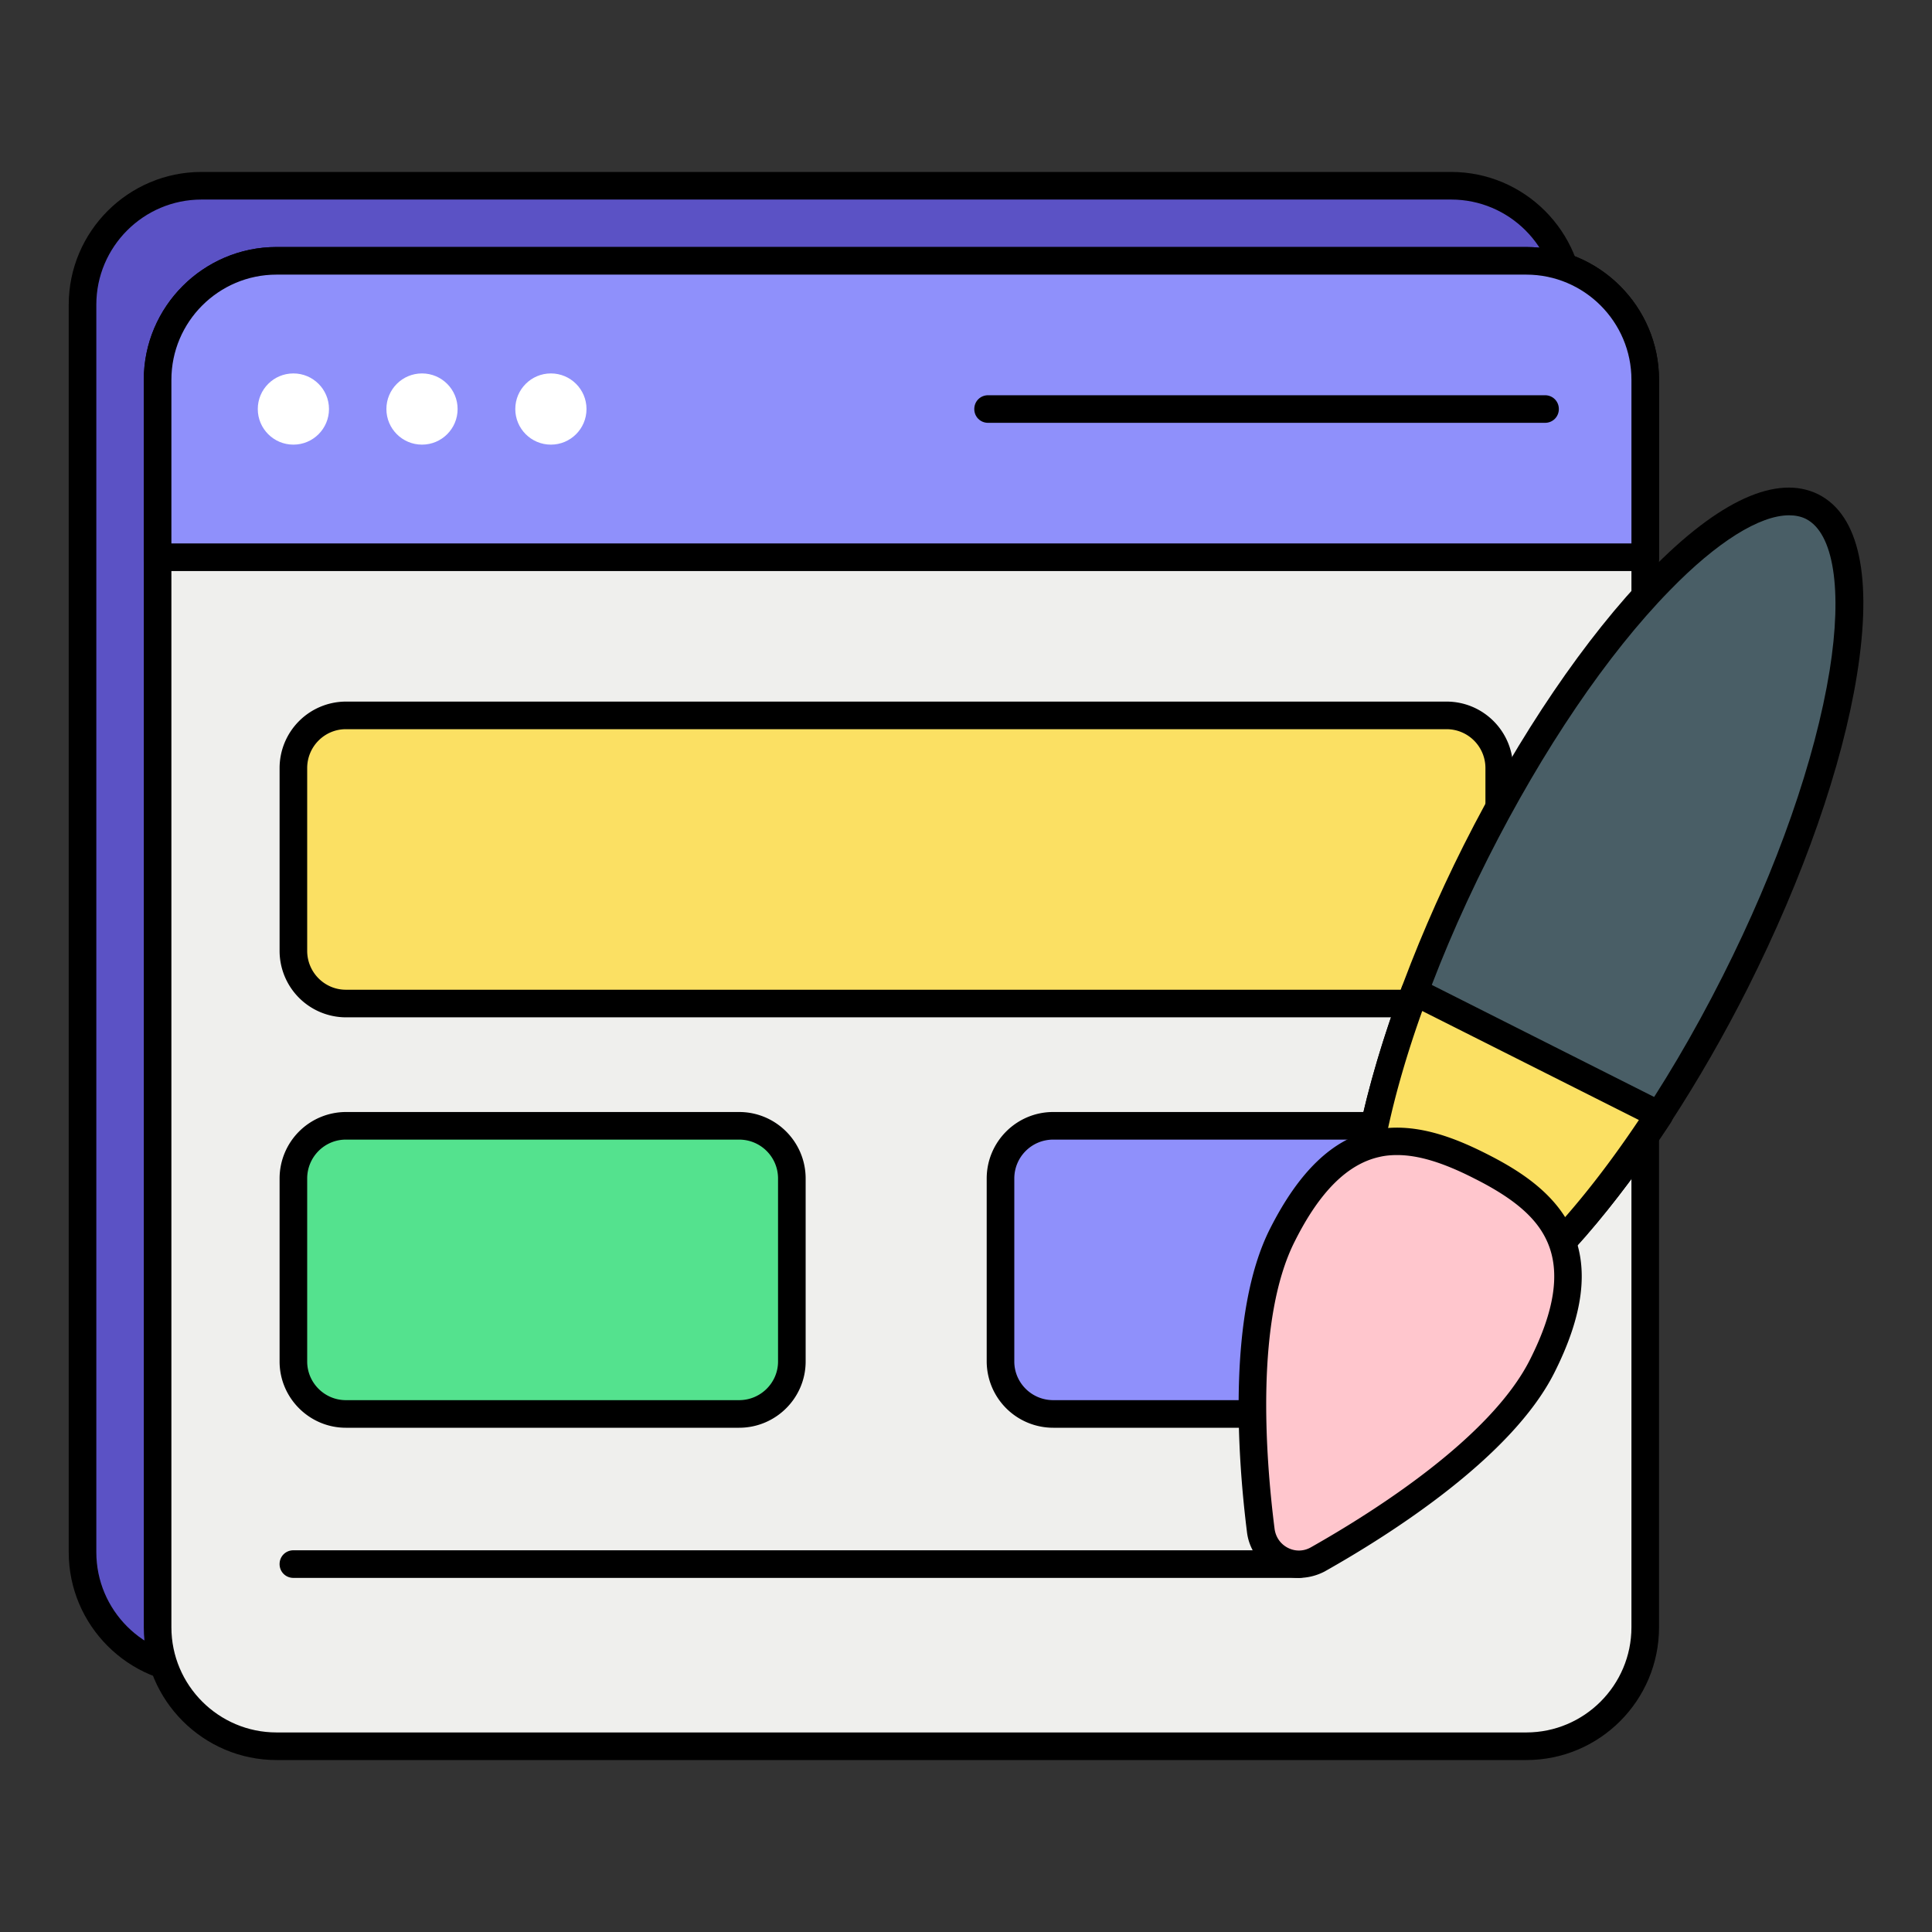 <svg xmlns="http://www.w3.org/2000/svg" version="1.1" xmlns:xlink="http://www.w3.org/1999/xlink" width="512" height="512" x="0" y="0" viewBox="0 0 70 70" style="enable-background:new 0 0 512 512" xml:space="preserve" class=""><rect x="0" y="0" width="70" height="70" fill="#333333" stroke="none"/><g><path fill="#5B52C5" d="M56.89 11.04v45.2a4.31 4.31 0 0 1-4.31 4.31H7.3a4.31 4.31 0 0 1-4.31-4.31v-45.2A4.31 4.31 0 0 1 7.3 6.73h45.28a4.31 4.31 0 0 1 4.31 4.31z" opacity="1" data-original="#5b52c5" class=""></path><path d="M52.58 61.05H7.3c-2.65 0-4.81-2.16-4.81-4.81v-45.2c0-2.65 2.16-4.81 4.81-4.81h45.28c2.65 0 4.81 2.16 4.81 4.81v45.2c0 2.65-2.16 4.81-4.81 4.81zM7.3 7.23c-2.1 0-3.81 1.71-3.81 3.81v45.2c0 2.1 1.71 3.81 3.81 3.81h45.28c2.1 0 3.81-1.71 3.81-3.81v-45.2c0-2.1-1.71-3.81-3.81-3.81z" fill="#000000" opacity="1" data-original="#000000" class=""></path><path fill="#EFEFED" d="M59.61 13.76v45.2a4.31 4.31 0 0 1-4.31 4.31H10.02a4.31 4.31 0 0 1-4.31-4.31v-45.2a4.31 4.31 0 0 1 4.31-4.31H55.3a4.31 4.31 0 0 1 4.31 4.31z" opacity="1" data-original="#efefed" class=""></path><path d="M55.3 63.77H10.02c-2.65 0-4.81-2.16-4.81-4.81v-45.2c0-2.65 2.16-4.81 4.81-4.81H55.3c2.65 0 4.81 2.16 4.81 4.81v45.2c0 2.65-2.15 4.81-4.81 4.81zM10.02 9.95c-2.1 0-3.81 1.71-3.81 3.81v45.2c0 2.1 1.71 3.81 3.81 3.81H55.3c2.1 0 3.81-1.71 3.81-3.81v-45.2c0-2.1-1.71-3.81-3.81-3.81z" fill="#000000" opacity="1" data-original="#000000" class=""></path><path fill="#8F90FB" d="M59.61 20.19v-6.43a4.31 4.31 0 0 0-4.31-4.31H10.02a4.31 4.31 0 0 0-4.31 4.31v6.43z" opacity="1" data-original="#8f90fb" class=""></path><path d="M59.61 20.69H5.71c-.28 0-.5-.22-.5-.5v-6.43c0-2.65 2.16-4.81 4.81-4.81H55.3c2.65 0 4.81 2.16 4.81 4.81v6.43c0 .27-.22.5-.5.5zm-53.4-1h52.9v-5.93c0-2.1-1.71-3.81-3.81-3.81H10.02c-2.1 0-3.81 1.71-3.81 3.81z" fill="#000000" opacity="1" data-original="#000000" class=""></path><circle cx="10.63" cy="14.82" r="1.29" fill="#FFFFFF" opacity="1" data-original="#ffffff"></circle><circle cx="15.29" cy="14.82" r="1.29" fill="#FFFFFF" opacity="1" data-original="#ffffff"></circle><circle cx="19.96" cy="14.82" r="1.29" fill="#FFFFFF" opacity="1" data-original="#ffffff"></circle><path d="M55.98 15.32H35.8c-.28 0-.5-.22-.5-.5s.22-.5.5-.5h20.18c.28 0 .5.22.5.5s-.22.5-.5.5z" fill="#000000" opacity="1" data-original="#000000" class=""></path><path fill="#54E28E" d="M28.69 42.7v6.63c0 1.05-.85 1.9-1.91 1.9H12.53a1.9 1.9 0 0 1-1.9-1.9V42.7c0-1.05.85-1.91 1.9-1.91h14.25c1.06 0 1.91.86 1.91 1.91z" opacity="1" data-original="#54e28e"></path><path d="M26.78 51.73H12.53c-1.32 0-2.4-1.08-2.4-2.4V42.7a2.41 2.41 0 0 1 2.4-2.41h14.25c1.33 0 2.41 1.08 2.41 2.41v6.63c0 1.32-1.08 2.4-2.41 2.4zM12.53 41.29c-.77 0-1.4.63-1.4 1.41v6.63c0 .77.63 1.4 1.4 1.4h14.25c.78 0 1.41-.63 1.41-1.4V42.7c0-.78-.63-1.41-1.41-1.41z" fill="#000000" opacity="1" data-original="#000000" class=""></path><path fill="#8F90FB" d="M54.32 42.7v6.63c0 1.05-.86 1.9-1.91 1.9H38.16c-1.05 0-1.91-.85-1.91-1.9V42.7c0-1.05.86-1.91 1.91-1.91h14.25c1.05 0 1.91.86 1.91 1.91z" opacity="1" data-original="#8f90fb" class=""></path><path d="M52.41 51.73H38.16a2.41 2.41 0 0 1-2.41-2.4V42.7c0-1.33 1.08-2.41 2.41-2.41h14.25c1.33 0 2.41 1.08 2.41 2.41v6.63c0 1.32-1.08 2.4-2.41 2.4zM38.16 41.29c-.78 0-1.41.63-1.41 1.41v6.63c0 .77.63 1.4 1.41 1.4h14.25c.78 0 1.41-.63 1.41-1.4V42.7c0-.78-.63-1.41-1.41-1.41z" fill="#000000" opacity="1" data-original="#000000" class=""></path><path fill="#FBE063" d="M54.32 27.83v6.62c0 1.06-.86 1.91-1.91 1.91H12.53c-1.05 0-1.9-.85-1.9-1.91v-6.62c0-1.06.85-1.91 1.9-1.91h39.88c1.05 0 1.91.85 1.91 1.91z" opacity="1" data-original="#fbe063" class=""></path><path d="M52.41 36.86H12.53a2.41 2.41 0 0 1-2.4-2.41v-6.62a2.41 2.41 0 0 1 2.4-2.41h39.88c1.33 0 2.41 1.08 2.41 2.41v6.62c0 1.33-1.08 2.41-2.41 2.41zM12.53 26.42c-.77 0-1.4.63-1.4 1.41v6.62c0 .78.63 1.41 1.4 1.41h39.88c.78 0 1.41-.63 1.41-1.41v-6.62c0-.78-.63-1.41-1.41-1.41zM47.06 57.17H10.63c-.28 0-.5-.22-.5-.5s.22-.5.5-.5h36.44c.28 0 .5.22.5.5s-.23.5-.51.5z" fill="#000000" opacity="1" data-original="#000000" class=""></path><ellipse cx="58.17" cy="33.22" fill="#495E66" rx="16.64" ry="5.26" transform="rotate(-63.26 58.189 33.22)" opacity="1" data-original="#495e66"></ellipse><path d="M51.56 48.78c-.39 0-.75-.08-1.09-.25-3.34-1.68-1.17-10.48 2.56-17.9 2.02-4.01 4.42-7.54 6.75-9.94 2.5-2.57 4.61-3.52 6.1-2.78 1.49.75 1.97 3.01 1.4 6.55-.53 3.3-1.94 7.33-3.96 11.35-3.36 6.66-8.36 12.97-11.76 12.97zm13.26-30.11c-1.06 0-2.61.96-4.32 2.72-2.27 2.32-4.6 5.77-6.58 9.69-4.28 8.49-5.02 15.54-3.01 16.55 2.02 1.01 7.23-3.78 11.51-12.27 1.98-3.92 3.35-7.85 3.87-11.06.47-2.93.15-4.99-.86-5.5-.18-.09-.39-.13-.61-.13z" fill="#000000" opacity="1" data-original="#000000" class=""></path><path fill="#FBE063" d="M51.25 35.93c-2.26 6.1-2.61 11.12-.57 12.15 2.05 1.03 5.87-2.24 9.42-7.69z" opacity="1" data-original="#fbe063" class=""></path><path d="M51.55 48.78c-.38 0-.75-.08-1.09-.25-2.74-1.38-1.63-7.5.33-12.77.05-.13.15-.24.29-.29s.28-.04.41.02l8.85 4.46a.509.509 0 0 1 .2.72c-2.7 4.11-6.3 8.11-8.99 8.11zm-.02-12.15c-2.25 6.3-2.03 10.29-.62 11 1.42.71 4.75-1.5 8.47-7.05z" fill="#000000" opacity="1" data-original="#000000" class=""></path><path fill="#FFC6CD" d="M46.46 44.75c2.11-4.2 4.57-3.82 7.17-2.51s4.36 3.06 2.25 7.25c-1.47 2.92-5.7 5.63-8.13 7a1.39 1.39 0 0 1-2.07-1.04c-.34-2.77-.69-7.78.78-10.7z" opacity="1" data-original="#ffc6cd"></path><path d="M47.06 57.17c-.29 0-.58-.07-.85-.2a1.88 1.88 0 0 1-1.03-1.46c-.35-2.8-.7-7.94.83-10.98 1.05-2.08 2.27-3.26 3.74-3.58 1.48-.33 2.97.28 4.1.85s2.5 1.4 3.12 2.79c.61 1.37.4 3.05-.65 5.14-1.53 3.05-5.88 5.83-8.33 7.21-.29.15-.61.23-.93.23zm3.56-15.32c-.23 0-.44.02-.65.07-1.15.26-2.16 1.26-3.06 3.06-1.42 2.81-1.07 7.73-.73 10.41.04.3.21.55.48.69s.58.13.84-.02c2.35-1.33 6.51-3.98 7.93-6.79.91-1.8 1.11-3.2.63-4.28-.38-.86-1.2-1.57-2.66-2.3-1.12-.57-2.01-.84-2.78-.84z" fill="#000000" opacity="1" data-original="#000000" class=""></path></g></svg>
